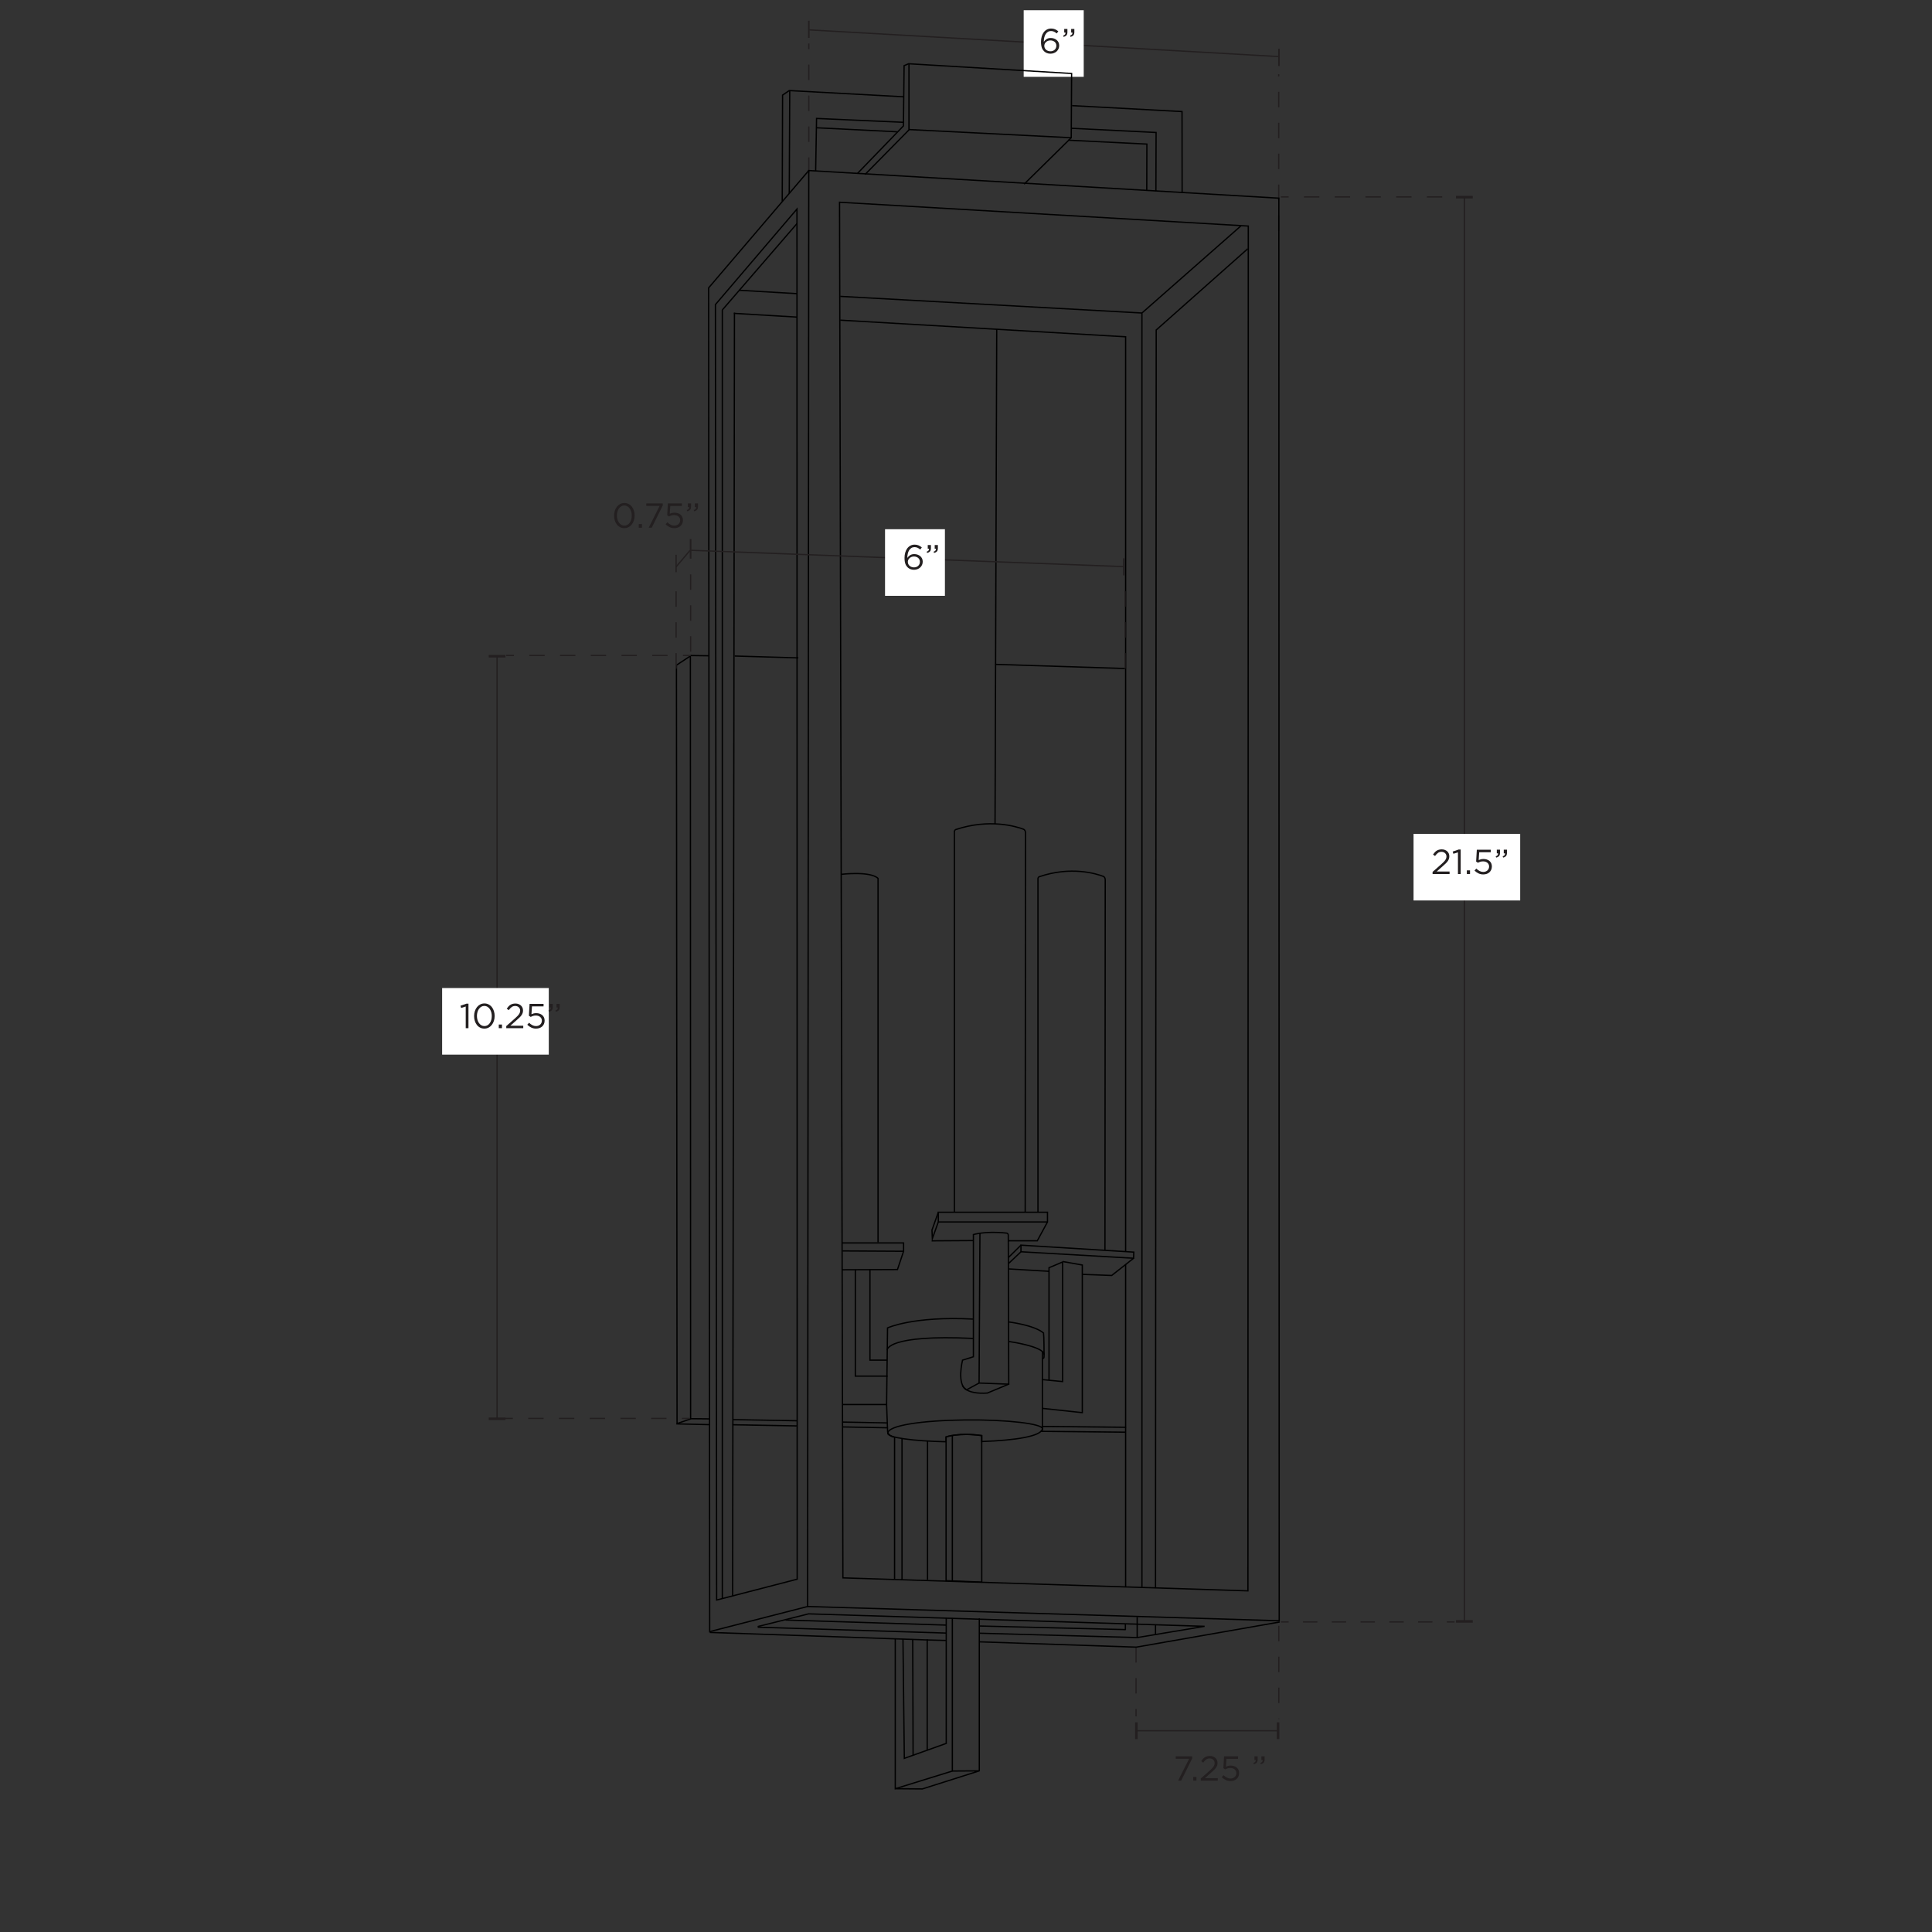 <svg xml:space="preserve" style="enable-background:new 0 0 1500 1500;" viewBox="0 0 1500 1500" height="1500px" width="1500px" y="0px" x="0px" xmlns:xlink="http://www.w3.org/1999/xlink" xmlns="http://www.w3.org/2000/svg" id="Capa_1" version="1.1">
<rect x="0" y="0" width="1500" height="1500" fill="#333333" stroke="none"/>
<style type="text/css">
	.st0{fill:none;stroke:#231F20;stroke-miterlimit:10;}
	.st1{fill:#231F20;}
	.st2{fill:none;stroke:#231F20;stroke-miterlimit:10;stroke-dasharray:11.928,11.928;}
	.st3{fill:#FFFFFF;}
	.st4{fill:none;stroke:#231F20;stroke-miterlimit:10;stroke-dasharray:11.167,11.167;}
	.st5{fill:none;stroke:#231F20;stroke-miterlimit:10;stroke-dasharray:12;}
	.st6{fill:none;stroke:#231F20;stroke-width:1.2;stroke-miterlimit:10;}
	.st7{fill:none;stroke:#FF0000;stroke-width:0.25;stroke-miterlimit:10;}
	.st8{fill:none;stroke:#000000;stroke-miterlimit:10;}
	.st9{fill:none;stroke:#FF0000;stroke-miterlimit:10;}
	.st10{fill:none;}
	.st11{fill:none;stroke:#231F20;stroke-width:1.3;stroke-miterlimit:10;}
</style>
<g>
	<g>
		<line y2="1343.73" x2="882.27" y1="1343.73" x1="992.28" class="st0"></line>
		<g>
			<rect height="13" width="2" class="st1" y="1337.23" x="991.28"></rect>
		</g>
		<g>
			<rect height="13" width="2" class="st1" y="1337.23" x="881.27"></rect>
		</g>
	</g>
</g>
<g>
	<path d="M923.21,1365.53h-10.39v-1.94h12.82v1.59l-8.58,17.3h-2.38L923.21,1365.53z" class="st1"></path>
	<path d="M926.44,1379.64h2.48v2.83h-2.48V1379.64z" class="st1"></path>
	<path d="M932.27,1380.83l6.85-6.04c0.72-0.65,1.33-1.23,1.83-1.75c0.5-0.52,0.91-1.01,1.21-1.47
		c0.31-0.46,0.53-0.91,0.67-1.35c0.14-0.44,0.22-0.9,0.22-1.36c0-0.56-0.1-1.06-0.31-1.5c-0.21-0.44-0.48-0.82-0.82-1.13
		s-0.75-0.56-1.21-0.73c-0.47-0.17-0.95-0.26-1.46-0.26c-1.08,0-2.01,0.27-2.78,0.82s-1.54,1.35-2.29,2.42l-1.56-1.13
		c0.43-0.63,0.87-1.2,1.32-1.7c0.45-0.5,0.94-0.93,1.47-1.27c0.53-0.34,1.12-0.6,1.78-0.78c0.66-0.18,1.4-0.27,2.23-0.27
		c0.85,0,1.63,0.13,2.35,0.41c0.72,0.27,1.34,0.64,1.86,1.12s0.93,1.04,1.21,1.69c0.29,0.65,0.43,1.36,0.43,2.13v0.05
		c0,0.68-0.09,1.32-0.28,1.9c-0.19,0.58-0.48,1.16-0.86,1.73c-0.39,0.57-0.88,1.15-1.48,1.74s-1.32,1.25-2.14,1.97l-5.05,4.48h10.01
		v1.94h-13.2V1380.83z" class="st1"></path>
	<path d="M955.32,1382.8c-1.35,0-2.6-0.28-3.74-0.85c-1.14-0.57-2.15-1.28-3.01-2.15l1.4-1.54
		c0.83,0.81,1.69,1.44,2.58,1.9c0.89,0.46,1.82,0.69,2.79,0.69c0.67,0,1.28-0.11,1.85-0.32c0.57-0.22,1.05-0.51,1.44-0.88
		c0.4-0.37,0.71-0.81,0.93-1.32s0.34-1.07,0.34-1.66v-0.05c0-0.59-0.12-1.13-0.35-1.62c-0.23-0.49-0.56-0.9-0.97-1.25
		c-0.41-0.35-0.91-0.62-1.48-0.81c-0.58-0.19-1.21-0.28-1.89-0.28c-0.81,0-1.53,0.1-2.17,0.31c-0.64,0.21-1.24,0.46-1.79,0.77
		l-1.43-0.94l0.54-9.2h10.86v1.97h-9l-0.4,6.06c0.56-0.25,1.12-0.45,1.69-0.6c0.57-0.15,1.25-0.23,2.04-0.23
		c0.92,0,1.77,0.13,2.56,0.39c0.79,0.26,1.48,0.64,2.07,1.13c0.59,0.49,1.05,1.1,1.38,1.82c0.33,0.72,0.49,1.53,0.49,2.42v0.05
		c0,0.92-0.17,1.75-0.49,2.52c-0.33,0.76-0.79,1.42-1.38,1.97c-0.59,0.55-1.3,0.97-2.12,1.27
		C957.22,1382.65,956.31,1382.8,955.32,1382.8z" class="st1"></path>
	<path d="M973.13,1368.77c0.68-0.25,1.17-0.56,1.46-0.93c0.29-0.37,0.4-0.84,0.35-1.42h-0.97v-2.83h2.48v2.43
		c0,1.1-0.24,1.93-0.73,2.5c-0.49,0.57-1.24,0.97-2.27,1.2L973.13,1368.77z M978.53,1368.77c0.68-0.25,1.17-0.56,1.46-0.93
		c0.29-0.37,0.41-0.84,0.35-1.42h-0.97v-2.83h2.48v2.43c0,1.1-0.24,1.93-0.73,2.5c-0.49,0.57-1.24,0.97-2.27,1.2L978.53,1368.77z" class="st1"></path>
</g>
<line y2="23.21" x2="628.34" y1="43.9" x1="992.41" class="st0"></line>
<g>
	<g>
		<line y2="152.9" x2="1000.48" y1="152.9" x1="994.48" class="st0"></line>
		<line y2="152.9" x2="1125.72" y1="152.9" x1="1012.41" class="st2"></line>
		<line y2="152.9" x2="1137.68" y1="152.9" x1="1131.68" class="st0"></line>
	</g>
</g>
<g>
	<g>
		<line y2="1258.85" x2="1136.93" y1="153.07" x1="1136.93" class="st0"></line>
		<g>
			<rect height="2" width="13" class="st1" y="152.07" x="1130.43"></rect>
		</g>
		<g>
			<rect height="2" width="13" class="st1" y="1257.85" x="1130.43"></rect>
		</g>
	</g>
</g>
<rect height="51.7" width="82.8" class="st3" y="647.42" x="1097.47"></rect>
<g>
	<path d="M1112.25,676.94l6.85-6.04c0.72-0.65,1.33-1.23,1.83-1.75s0.91-1.01,1.21-1.47c0.31-0.46,0.53-0.91,0.67-1.35
		c0.14-0.44,0.22-0.89,0.22-1.36c0-0.56-0.1-1.06-0.31-1.5c-0.21-0.44-0.48-0.82-0.82-1.13c-0.34-0.31-0.75-0.56-1.21-0.73
		c-0.47-0.17-0.95-0.26-1.46-0.26c-1.08,0-2.01,0.27-2.78,0.82c-0.77,0.55-1.54,1.35-2.29,2.42l-1.56-1.13
		c0.43-0.63,0.87-1.2,1.32-1.7c0.45-0.5,0.94-0.93,1.47-1.27c0.53-0.34,1.12-0.6,1.78-0.78c0.66-0.18,1.4-0.27,2.23-0.27
		c0.85,0,1.63,0.13,2.35,0.4c0.72,0.27,1.34,0.64,1.86,1.12c0.52,0.48,0.93,1.04,1.21,1.69c0.29,0.65,0.43,1.36,0.43,2.13v0.05
		c0,0.68-0.09,1.32-0.28,1.9c-0.19,0.58-0.48,1.16-0.86,1.73c-0.39,0.57-0.88,1.15-1.48,1.74s-1.32,1.25-2.14,1.97l-5.05,4.48h10.01
		v1.94h-13.2V676.94z" class="st1"></path>
	<path d="M1131.95,661.77l-3.56,1.11l-0.51-1.73l4.62-1.59h1.58v19.02h-2.13V661.77z" class="st1"></path>
	<path d="M1138.85,675.75h2.48v2.83h-2.48V675.75z" class="st1"></path>
	<path d="M1151.56,678.91c-1.35,0-2.6-0.28-3.74-0.85c-1.14-0.57-2.15-1.28-3.01-2.15l1.4-1.54
		c0.83,0.81,1.69,1.44,2.58,1.9c0.89,0.46,1.82,0.69,2.79,0.69c0.67,0,1.28-0.11,1.85-0.32c0.57-0.22,1.05-0.51,1.44-0.88
		c0.4-0.37,0.71-0.81,0.93-1.32c0.22-0.51,0.34-1.07,0.34-1.66v-0.05c0-0.59-0.12-1.13-0.35-1.62c-0.23-0.49-0.56-0.9-0.97-1.25
		c-0.41-0.35-0.91-0.62-1.48-0.81c-0.58-0.19-1.21-0.28-1.89-0.28c-0.81,0-1.53,0.1-2.17,0.31c-0.64,0.21-1.24,0.46-1.79,0.77
		l-1.43-0.94l0.54-9.2h10.86v1.97h-9l-0.4,6.06c0.56-0.25,1.12-0.45,1.69-0.6c0.57-0.15,1.25-0.23,2.04-0.23
		c0.92,0,1.77,0.13,2.56,0.39c0.79,0.26,1.48,0.64,2.07,1.13c0.59,0.49,1.05,1.1,1.38,1.82c0.33,0.72,0.49,1.53,0.49,2.42v0.05
		c0,0.92-0.17,1.75-0.49,2.52c-0.33,0.76-0.79,1.42-1.38,1.97c-0.59,0.55-1.3,0.97-2.12,1.27
		C1153.46,678.76,1152.55,678.91,1151.56,678.91z" class="st1"></path>
	<path d="M1161.28,664.87c0.68-0.25,1.17-0.56,1.46-0.93c0.29-0.37,0.4-0.84,0.35-1.42h-0.97v-2.83h2.48v2.43
		c0,1.1-0.24,1.93-0.73,2.5c-0.49,0.57-1.24,0.97-2.27,1.2L1161.28,664.87z M1166.68,664.87c0.68-0.25,1.17-0.56,1.46-0.93
		s0.41-0.84,0.35-1.42h-0.97v-2.83h2.48v2.43c0,1.1-0.24,1.93-0.73,2.5c-0.49,0.57-1.24,0.97-2.27,1.2L1166.68,664.87z" class="st1"></path>
</g>
<g>
	<g>
		<line y2="1259.25" x2="1000.48" y1="1259.25" x1="994.48" class="st0"></line>
		<line y2="1259.25" x2="1117.73" y1="1259.25" x1="1011.65" class="st4"></line>
		<line y2="1259.25" x2="1129.31" y1="1259.25" x1="1123.31" class="st0"></line>
	</g>
</g>
<line y2="1332.62" x2="882.02" y1="1278.85" x1="882.02" class="st5"></line>
<line y2="1334.61" x2="992.86" y1="1262.26" x1="992.86" class="st5"></line>
<line y2="33.74" x2="627.96" y1="134.17" x1="627.96" class="st5"></line>
<line y2="57.63" x2="992.79" y1="179.3" x1="992.79" class="st5"></line>
<rect height="51.7" width="46.61" class="st3" y="7.95" x="794.79"></rect>
<g>
	<path d="M815.57,41.69c-1.04,0-1.98-0.17-2.82-0.51c-0.84-0.34-1.55-0.81-2.15-1.4c-0.38-0.38-0.71-0.79-1.01-1.24
		s-0.54-0.96-0.74-1.54s-0.35-1.23-0.46-1.97c-0.11-0.74-0.16-1.59-0.16-2.56V32.4c0-1.44,0.17-2.78,0.53-4.03
		c0.35-1.25,0.86-2.33,1.54-3.25c0.67-0.92,1.5-1.64,2.47-2.17c0.97-0.53,2.08-0.8,3.32-0.8c1.13,0,2.14,0.19,3.02,0.57
		c0.88,0.38,1.74,0.91,2.56,1.59l-1.24,1.65c-0.7-0.59-1.4-1.05-2.1-1.38c-0.7-0.32-1.48-0.49-2.35-0.49
		c-0.92,0-1.72,0.22-2.42,0.66c-0.69,0.44-1.27,1.03-1.74,1.78s-0.82,1.61-1.05,2.59s-0.35,2-0.35,3.06v0.27
		c0.63-0.93,1.38-1.65,2.24-2.17c0.86-0.52,1.92-0.78,3.16-0.78c0.88,0,1.72,0.14,2.51,0.41c0.79,0.27,1.48,0.66,2.08,1.16
		c0.59,0.51,1.07,1.12,1.42,1.84c0.35,0.72,0.53,1.52,0.53,2.41v0.05c0,0.92-0.18,1.76-0.53,2.53c-0.35,0.77-0.83,1.43-1.43,1.99
		s-1.32,1-2.14,1.31C817.41,41.53,816.52,41.69,815.57,41.69z M815.59,39.82c0.7,0,1.33-0.11,1.89-0.34s1.03-0.53,1.43-0.92
		c0.4-0.39,0.7-0.85,0.92-1.38c0.22-0.53,0.32-1.1,0.32-1.69v-0.05c0-0.58-0.11-1.11-0.34-1.61c-0.22-0.5-0.54-0.92-0.94-1.29
		c-0.41-0.36-0.89-0.65-1.46-0.85c-0.57-0.21-1.19-0.31-1.88-0.31c-0.7,0-1.34,0.12-1.93,0.35c-0.58,0.23-1.08,0.55-1.5,0.93
		c-0.41,0.39-0.73,0.83-0.96,1.33c-0.23,0.5-0.34,1.01-0.34,1.53v0.05c0,0.6,0.12,1.16,0.35,1.68c0.23,0.52,0.56,0.97,0.98,1.35
		s0.93,0.68,1.51,0.89C814.25,39.72,814.89,39.82,815.59,39.82z" class="st1"></path>
	<path d="M825.42,27.65c0.68-0.25,1.17-0.56,1.46-0.93c0.29-0.37,0.4-0.84,0.35-1.42h-0.97v-2.83h2.48v2.43
		c0,1.1-0.24,1.93-0.73,2.5c-0.49,0.57-1.24,0.97-2.27,1.2L825.42,27.65z M830.81,27.65c0.68-0.25,1.17-0.56,1.46-0.93
		s0.41-0.84,0.35-1.42h-0.97v-2.83h2.48v2.43c0,1.1-0.24,1.93-0.73,2.5c-0.49,0.57-1.24,0.97-2.27,1.2L830.81,27.65z" class="st1"></path>
</g>
<line y2="29.42" x2="627.96" y1="16.07" x1="627.96" class="st6"></line>
<line y2="51.24" x2="992.98" y1="37.88" x1="992.98" class="st6"></line>
<path d="M570.5,41.81" class="st7"></path>
<path d="M831.99,51.42" class="st7"></path>
<path d="M308.36,1101.22" class="st7"></path>
<g>
	<polygon points="654.43,1225.05 968.89,1235.14 969.16,175.5 651.82,157.02" class="st8"></polygon>
	<polygon points="627.02,1247.28 993.16,1258.35 992.9,153.86 627.93,132.4" class="st8"></polygon>
	<polygon points="555.45,236.46 618.76,162.3 618.93,1226.08 556.4,1242.26" class="st8"></polygon>
	<polyline points="627.02,1247.28 551,1266.78 550.17,223.5 627.93,132.4" class="st8"></polyline>
	<path d="M614.36,1265.21" class="st8"></path>
	<polyline points="665.62,134.78 701.41,97.76 701.94,50.98 705.46,49.49 832,57.06 831.7,106.94 795.14,142.96" class="st8"></polyline>
	<polyline points="671.6,135.48 705.72,100.84 705.72,49.66" class="st8"></polyline>
	<line y2="106.94" x2="831.7" y1="100.59" x1="705.82" class="st8"></line>
	<polyline points="702,94.98 633.97,91.96 633.27,132.67" class="st8"></polyline>
	<line y2="102.33" x2="696.66" y1="99.2" x1="634.01" class="st8"></line>
	<polyline points="829.37,108.84 890.44,111.87 890.34,148.12" class="st8"></polyline>
	<polyline points="831.84,99.6 897.58,102.86 897.44,148.45" class="st8"></polyline>
	<polyline points="832.34,82.02 917.72,86.61 917.8,149.77" class="st8"></polyline>
	<polyline points="701.49,75.15 613.15,70.33 612.78,150.17" class="st8"></polyline>
	<polyline points="612.87,70.24 607.59,73.85 607.33,156.23" class="st8"></polyline>
	<polyline points="968.75,193.14 897.67,256.21 897.14,1232.5" class="st8"></polyline>
	<path d="M795.96,941.01l0.24-294.37c0-1.34-0.64-2.51-1.57-2.85c-5.72-2.13-26.43-8.44-52.6,0.28
		c-0.61,0.2-1.04,0.97-1.04,1.84v295.1" class="st8"></path>
	<path d="M965.88,175.49" class="st8"></path>
	<path d="M864.17,1225.49" class="st8"></path>
	<line y2="1238.92" x2="568.81" y1="242.76" x1="570.23" class="st8"></line>
	<polygon points="525.66,1105.27 536.19,1101.62 536.01,509.33 525.2,516.42" class="st8"></polygon>
	<path d="M551.09,1113.89" class="st8"></path>
	<path d="M524.72,1112.57" class="st8"></path>
	<line y2="1106.09" x2="550.92" y1="1105.5" x1="525.29" class="st8"></line>
	<path d="M645.03,1118.48" class="st8"></path>
	<path d="M568.68,1115.26" class="st8"></path>
	<line y2="1107.07" x2="618.58" y1="1106.17" x1="568.68" class="st8"></line>
	<line y2="1116.93" x2="700.32" y1="1226.43" x1="700.32" class="st8"></line>
	<line y2="639.59" x2="772.55" y1="255.51" x1="773.86" class="st8"></line>
	<line y2="515.81" x2="772.67" y1="519.04" x1="873.51" class="st8"></line>
	<line y2="1362.62" x2="708.92" y1="1272.64" x1="708.64" class="st8"></line>
	<line y2="509.14" x2="550.11" y1="508.95" x1="536.19" class="st8"></line>
	<path d="M674.9,1395.39" class="st8"></path>
	<path d="M757.66,1388.16" class="st9"></path>
	<path d="M671.59,1395.79" class="st9"></path>
	<path d="M847.85,1389.68" class="st9"></path>
	<path d="M918.98,1056.18" class="st9"></path>
	<path d="M870.75,1067.91" class="st9"></path>
	<path d="M917.99,1041.62" class="st9"></path>
	<path d="M868.64,1053.74" class="st9"></path>
	<path d="M782.04,1388.14" class="st9"></path>
	<path d="M695.98,1395.76" class="st9"></path>
	<path d="M542.74,511.29" class="st5"></path>
	<path d="M1012.34,67.66" class="st7"></path>
	<path d="M831.99,161.16" class="st7"></path>
	<path d="M601.8,70.15" class="st7"></path>
	<path d="M921.52,86.15" class="st7"></path>
	<path d="M583.67,88.92" class="st7"></path>
	<path d="M903.39,104.93" class="st7"></path>
	<path d="M897.47,182.55" class="st7"></path>
	<path d="M897.47,72.81" class="st7"></path>
	<path d="M569.25,1319.11" class="st7"></path>
	<path d="M569.25,76.74" class="st7"></path>
	<polyline points="963.62,175.23 886.59,243.02 886.59,1232.23" class="st8"></polyline>
	<line y2="230.09" x2="652.35" y1="243.02" x1="886.59" class="st8"></line>
	<line y2="1232.23" x2="873.93" y1="981.62" x1="873.93" class="st8"></line>
	<polyline points="652.35,248.56 873.93,261.49 873.93,971.56" class="st8"></polyline>
	<line y2="225.35" x2="573.74" y1="227.98" x1="618.58" class="st8"></line>
	<line y2="243.28" x2="569.78" y1="246.19" x1="618.58" class="st8"></line>
	<line y2="240.65" x2="560.81" y1="173.51" x1="618.84" class="st8"></line>
	<line y2="1240.81" x2="560.81" y1="240.65" x1="560.81" class="st8"></line>
	<line y2="509.33" x2="570.42" y1="510.79" x1="619.82" class="st8"></line>
	<path d="M857.88,970.53l0.22-287.35c0-1.3-0.61-2.43-1.49-2.76c-5.41-2.06-25-8.17-49.76,0.27
		c-0.58,0.2-0.99,0.94-0.99,1.79v258.36" class="st8"></path>
	<polyline points="728.49,948.75 723.87,961.69 723.59,955.01 728.49,941.19" class="st8"></polyline>
	<line y2="963.17" x2="755.58" y1="963.38" x1="723.49" class="st8"></line>
	<polyline points="782.83,963.34 805.34,963.34 813.26,948.75 813.26,941.19 728.49,941.19 728.49,948.75 
		813.43,948.75" class="st8"></polyline>
	<path d="M755.46,958.59c0,0,9.4-3.01,25.93-1.22c0.8,0.09,1.44,0.72,1.44,1.53l0.36,115.77l-23.04-0.88l0.67-116.42" class="st8"></path>
	<path d="M755.75,958.24v95.14l-8.44,2.64c0,0-4.75,18.99,3.17,23.04l9.67-5.28" class="st8"></path>
	<path d="M747.28,1075.74c0,0,2.16,6.96,19.28,5.83l16.63-6.91" class="st8"></path>
	<polyline points="809.06,1093.42 840.3,1096.78 840.3,982.16 825.14,979.46" class="st8"></polyline>
	<line y2="1071.45" x2="812.73" y1="980.84" x1="812.73" class="st10"></line>
	<polyline points="814.45,1071.85 814.45,984.26 825,979.79 825,1072.64 808.77,1071.06" class="st8"></polyline>
	<polygon points="792.68,971.87 880.13,976.89 880.26,972.14 792.68,966.73" class="st8"></polygon>
	<polyline points="840.43,989.42 863.12,990.27 880.13,976.89" class="st8"></polyline>
	<line y2="971.87" x2="792.68" y1="980.84" x1="783.19" class="st8"></line>
	<line y2="976.45" x2="782.82" y1="966.73" x1="792.68" class="st8"></line>
	<line y2="987.04" x2="814.42" y1="985.2" x1="783.19" class="st8"></line>
	<polyline points="654.19,971.21 701.54,971.48 701.54,965.02 653.93,965.02" class="st8"></polyline>
	<polyline points="701.54,971.48 696.79,985.67 653.66,985.85" class="st8"></polyline>
	<polyline points="664.07,985.67 664.07,1068.42 689.14,1068.42" class="st8"></polyline>
	<polyline points="675.43,985.29 675.43,1056.02 688.88,1056.02" class="st8"></polyline>
	<path d="M654.19,1090.45h34.16l0.73-59.46c0,0,19.93-9.31,66.38-6.86" class="st8"></path>
	<path d="M688.8,1048.01c0,0-0.05-12.03,66.69-8.86" class="st8"></path>
	<path d="M783.19,1041.52c0,0,27.09,3.76,27.42,10.09c0.22,4.15-1.04,2.82-1.04,2.82" class="st8"></path>
	<line y2="1110.72" x2="809.3" y1="1049.32" x1="809.3" class="st8"></line>
	<path d="M762.23,1228.35l-27.71-1.13v-111.59c0,0,9.89-3.56,27.69-1.05v4.62L762.23,1228.35z" class="st8"></path>
	<line y2="1226.56" x2="720.14" y1="1118.62" x1="720.14" class="st8"></line>
	<line y2="1226.17" x2="694.55" y1="1115.61" x1="694.55" class="st8"></line>
	<line y2="1111.95" x2="873.75" y1="1111.29" x1="807.93" class="st8"></line>
	<line y2="1227.31" x2="739.4" y1="1114.32" x1="739.4" class="st8"></line>
	<polyline points="739.4,1256.27 739.4,1375.03 695.08,1388.75 695.08,1271.98" class="st8"></polyline>
	<line y2="1256.46" x2="760.32" y1="1374.89" x1="760.32" class="st8"></line>
	<polyline points="701.06,1272.51 702.11,1365.19 734.65,1353.58 734.65,1256.18" class="st8"></polyline>
	<line y2="1358.68" x2="719.88" y1="1272.68" x1="719.88" class="st8"></line>
	<path d="M695.08,1388.75l21.01,0.18l44.17-14.02c0.01,0,0.01-0.02,0-0.02l-20.86,0.14" class="st8"></path>
	<polyline points="993.52,1259.32 882.21,1278.84 760.37,1274.71" class="st8"></polyline>
	<line y2="1273.25" x2="719.88" y1="1273.65" x1="734.38" class="st8"></line>
	<line y2="1267.41" x2="551.05" y1="1273.25" x1="719.88" class="st8"></line>
	<line y2="1265.21" x2="873.75" y1="1262.44" x1="760.76" class="st8"></line>
	<polyline points="588.28,1262.86 627.81,1252.99 935.24,1262.67 882.9,1271.41 760.63,1268.03" class="st8"></polyline>
	<line y2="1269.17" x2="734.65" y1="1264.42" x1="584.82" class="st10"></line>
	<line y2="1255.45" x2="882.9" y1="1271.41" x1="882.9" class="st8"></line>
	<line y2="1261.12" x2="897.14" y1="1268.9" x1="897.14" class="st8"></line>
	<line y2="1263.36" x2="588.33" y1="1267.93" x1="734.82" class="st8"></line>
	<line y2="1108.52" x2="689.01" y1="1107.86" x1="654.06" class="st8"></line>
	<path d="M688.35,1090.45l0.79,21c0,0-0.13,2.69,4.75,4.35" class="st8"></path>
	<line y2="1101.62" x2="550.95" y1="1101.47" x1="536.42" class="st8"></line>
	<line y2="1103.07" x2="618.93" y1="1102.19" x1="569.08" class="st8"></line>
	<path d="M653.4,678.8c0,0,22.16-2.64,28.31,3.17v282.61" class="st8"></path>
	<path d="M782.73,1026.29c0,0,19.93,2.35,27.46,8.65c0,0,0.42,3.33,0.42,16.97" class="st8"></path>
	<path d="M700.09,1109.13" class="st7"></path>
	<line y2="1260.6" x2="873.75" y1="1265.58" x1="873.75" class="st8"></line>
	<line y2="1104.75" x2="688.88" y1="1104.09" x1="653.93" class="st8"></line>
	<line y2="1108.14" x2="874.28" y1="1107.48" x1="808.68" class="st8"></line>
	<line y2="1257.78" x2="609.91" y1="1261.73" x1="734.78" class="st8"></line>
	<path d="M809.33,1109.39c-0.98,5.69-20.56,8.89-47.12,9.81v-4.62c-17.8-2.51-27.69,1.05-27.69,1.05v3.75
		c-25.97-0.57-45.22-3.23-45.25-6.56c-0.05-6.19,26.98-10.02,59.99-10.37C782.45,1102.08,810,1105.51,809.33,1109.39z" class="st8"></path>
</g>
<g>
	<g>
		<line y2="508.9" x2="399.04" y1="508.9" x1="393.04" class="st0"></line>
		<line y2="508.9" x2="524.28" y1="508.9" x1="410.96" class="st2"></line>
		<line y2="508.9" x2="536.24" y1="508.9" x1="530.24" class="st0"></line>
	</g>
</g>
<g>
	<g>
		<line y2="1101.27" x2="398.19" y1="1101.27" x1="392.19" class="st0"></line>
		<line y2="1101.27" x2="523.43" y1="1101.27" x1="410.12" class="st2"></line>
		<line y2="1101.27" x2="535.39" y1="1101.27" x1="529.39" class="st0"></line>
	</g>
</g>
<g>
	<g>
		<line y2="1101.54" x2="385.94" y1="509.48" x1="385.94" class="st0"></line>
		<g>
			<rect height="2" width="13" class="st1" y="508.48" x="379.44"></rect>
		</g>
		<g>
			<rect height="2" width="13" class="st1" y="1100.54" x="379.44"></rect>
		</g>
	</g>
</g>
<rect height="51.7" width="82.8" class="st3" y="767.11" x="343.27"></rect>
<g>
	<path d="M361.58,781.46l-3.56,1.11l-0.51-1.73l4.62-1.59h1.59v19.03h-2.13V781.46z" class="st1"></path>
	<path d="M376.05,798.6c-1.22,0-2.33-0.26-3.31-0.77c-0.98-0.51-1.82-1.21-2.51-2.1c-0.69-0.89-1.22-1.92-1.59-3.09
		c-0.37-1.17-0.55-2.42-0.55-3.75v-0.05c0-1.31,0.19-2.56,0.57-3.75s0.92-2.23,1.62-3.12s1.54-1.6,2.52-2.12
		c0.98-0.52,2.08-0.78,3.31-0.78c1.21,0,2.3,0.26,3.28,0.77c0.98,0.51,1.82,1.21,2.51,2.1s1.22,1.92,1.59,3.1s0.55,2.42,0.55,3.74
		v0.05c0,1.33-0.19,2.59-0.57,3.76c-0.38,1.18-0.91,2.21-1.61,3.1c-0.69,0.89-1.53,1.6-2.52,2.12
		C378.35,798.34,377.25,798.6,376.05,798.6z M376.1,796.65c0.88,0,1.68-0.21,2.39-0.63c0.71-0.42,1.31-0.99,1.81-1.7
		c0.49-0.71,0.87-1.54,1.13-2.48c0.26-0.94,0.39-1.93,0.39-2.95v-0.05c0-1.03-0.13-2.01-0.4-2.96c-0.27-0.94-0.66-1.78-1.16-2.5
		c-0.5-0.72-1.11-1.29-1.82-1.73c-0.71-0.43-1.51-0.65-2.39-0.65s-1.68,0.21-2.39,0.63c-0.71,0.42-1.31,0.99-1.81,1.7
		c-0.5,0.71-0.88,1.53-1.15,2.47c-0.27,0.94-0.4,1.93-0.4,2.97v0.05c0,1.03,0.14,2.01,0.4,2.96c0.27,0.94,0.66,1.78,1.16,2.5
		c0.5,0.72,1.12,1.3,1.83,1.73C374.42,796.44,375.22,796.65,376.1,796.65z" class="st1"></path>
	<path d="M387.25,795.44h2.48v2.83h-2.48V795.44z" class="st1"></path>
	<path d="M393.08,796.63l6.85-6.04c0.72-0.65,1.33-1.23,1.83-1.75c0.5-0.52,0.91-1.01,1.21-1.47
		c0.31-0.46,0.53-0.91,0.67-1.35c0.14-0.44,0.22-0.9,0.22-1.36c0-0.56-0.1-1.06-0.31-1.5c-0.21-0.44-0.48-0.82-0.82-1.13
		s-0.75-0.56-1.21-0.73s-0.95-0.26-1.46-0.26c-1.08,0-2.01,0.27-2.78,0.82s-1.54,1.35-2.29,2.42l-1.57-1.13
		c0.43-0.63,0.87-1.2,1.32-1.7s0.94-0.93,1.47-1.27s1.12-0.6,1.78-0.78s1.4-0.27,2.23-0.27c0.85,0,1.63,0.13,2.35,0.41
		c0.72,0.27,1.34,0.64,1.86,1.12c0.52,0.48,0.93,1.04,1.21,1.69c0.29,0.65,0.43,1.36,0.43,2.13v0.05c0,0.68-0.09,1.32-0.28,1.9
		c-0.19,0.58-0.48,1.16-0.86,1.73c-0.39,0.57-0.88,1.15-1.48,1.74c-0.6,0.59-1.32,1.25-2.15,1.97l-5.05,4.48h10.01v1.94h-13.2
		V796.63z" class="st1"></path>
	<path d="M416.12,798.6c-1.35,0-2.6-0.28-3.74-0.85s-2.15-1.28-3.01-2.15l1.4-1.54c0.83,0.81,1.69,1.44,2.58,1.9
		c0.89,0.46,1.82,0.69,2.79,0.69c0.67,0,1.28-0.11,1.85-0.32c0.57-0.22,1.05-0.51,1.44-0.88c0.4-0.37,0.71-0.81,0.93-1.32
		s0.34-1.07,0.34-1.66v-0.05c0-0.59-0.12-1.13-0.35-1.62c-0.23-0.49-0.56-0.9-0.97-1.25c-0.41-0.35-0.91-0.62-1.48-0.81
		c-0.58-0.19-1.21-0.28-1.89-0.28c-0.81,0-1.53,0.1-2.17,0.31c-0.64,0.21-1.24,0.46-1.79,0.77l-1.43-0.94l0.54-9.2h10.86v1.97h-9
		l-0.4,6.06c0.56-0.25,1.12-0.45,1.69-0.6c0.57-0.15,1.25-0.23,2.04-0.23c0.92,0,1.77,0.13,2.56,0.39c0.79,0.26,1.48,0.64,2.07,1.13
		c0.59,0.49,1.05,1.1,1.38,1.82c0.33,0.72,0.49,1.53,0.49,2.42v0.05c0,0.92-0.16,1.75-0.49,2.52c-0.33,0.76-0.79,1.42-1.38,1.97
		s-1.3,0.97-2.12,1.27C418.02,798.45,417.11,798.6,416.12,798.6z" class="st1"></path>
	<path d="M425.84,784.56c0.68-0.25,1.17-0.56,1.46-0.93c0.29-0.37,0.4-0.84,0.35-1.42h-0.97v-2.83h2.48v2.43
		c0,1.1-0.24,1.93-0.73,2.5c-0.49,0.57-1.24,0.97-2.27,1.2L425.84,784.56z M431.23,784.56c0.68-0.25,1.17-0.56,1.46-0.93
		c0.29-0.37,0.4-0.84,0.35-1.42h-0.97v-2.83h2.48v2.43c0,1.1-0.24,1.93-0.73,2.5c-0.49,0.57-1.24,0.97-2.27,1.2L431.23,784.56z" class="st1"></path>
</g>
<line y2="451.78" x2="873.51" y1="519.04" x1="873.51" class="st5"></line>
<line y2="434.86" x2="536.19" y1="505.94" x1="536.19" class="st5"></line>
<line y2="439.93" x2="872.53" y1="427.24" x1="536.19" class="st0"></line>
<line y2="433.73" x2="536.19" y1="418.49" x1="536.19" class="st11"></line>
<line y2="446.7" x2="872.53" y1="433.45" x1="872.53" class="st11"></line>
<rect height="51.7" width="46.49" class="st3" y="410.89" x="687.14"></rect>
<g>
	<path d="M709.61,442.37c-1.04,0-1.98-0.17-2.82-0.51c-0.84-0.34-1.55-0.81-2.15-1.4c-0.38-0.38-0.72-0.79-1.01-1.24
		s-0.54-0.96-0.74-1.54s-0.35-1.23-0.46-1.97c-0.11-0.74-0.16-1.59-0.16-2.56v-0.05c0-1.44,0.18-2.78,0.53-4.03
		c0.35-1.25,0.86-2.33,1.54-3.25c0.67-0.92,1.5-1.64,2.47-2.17c0.97-0.53,2.08-0.8,3.32-0.8c1.13,0,2.14,0.19,3.02,0.57
		c0.88,0.38,1.74,0.91,2.56,1.59l-1.24,1.65c-0.7-0.59-1.4-1.05-2.1-1.38s-1.48-0.49-2.35-0.49c-0.92,0-1.72,0.22-2.42,0.66
		c-0.69,0.44-1.27,1.03-1.74,1.78c-0.47,0.75-0.82,1.61-1.05,2.59s-0.35,2-0.35,3.06v0.27c0.63-0.93,1.38-1.65,2.24-2.17
		s1.92-0.78,3.16-0.78c0.88,0,1.72,0.14,2.51,0.41c0.79,0.27,1.48,0.66,2.08,1.16c0.59,0.51,1.07,1.12,1.42,1.84
		c0.35,0.72,0.53,1.52,0.53,2.41v0.05c0,0.92-0.18,1.76-0.53,2.53c-0.35,0.77-0.83,1.43-1.43,1.99c-0.6,0.56-1.32,1-2.15,1.31
		C711.45,442.21,710.56,442.37,709.61,442.37z M709.64,440.51c0.7,0,1.33-0.11,1.89-0.34c0.56-0.23,1.03-0.53,1.43-0.92
		c0.4-0.39,0.7-0.85,0.92-1.38c0.22-0.53,0.32-1.1,0.32-1.69v-0.05c0-0.58-0.11-1.11-0.34-1.61c-0.23-0.5-0.54-0.92-0.94-1.29
		c-0.4-0.36-0.89-0.65-1.46-0.85c-0.57-0.21-1.19-0.31-1.88-0.31c-0.7,0-1.35,0.12-1.93,0.35c-0.58,0.23-1.08,0.55-1.5,0.93
		c-0.41,0.39-0.73,0.83-0.96,1.33c-0.23,0.5-0.34,1.01-0.34,1.53v0.05c0,0.6,0.12,1.16,0.35,1.68s0.56,0.97,0.99,1.35
		c0.42,0.38,0.93,0.68,1.51,0.89C708.29,440.4,708.94,440.51,709.64,440.51z" class="st1"></path>
	<path d="M719.46,428.34c0.68-0.25,1.17-0.56,1.46-0.93c0.29-0.37,0.4-0.84,0.35-1.42h-0.97v-2.83h2.48v2.43
		c0,1.1-0.24,1.93-0.73,2.5c-0.49,0.57-1.24,0.97-2.27,1.2L719.46,428.34z M724.86,428.34c0.68-0.25,1.17-0.56,1.46-0.93
		s0.4-0.84,0.35-1.42h-0.97v-2.83h2.48v2.43c0,1.1-0.24,1.93-0.73,2.5c-0.49,0.57-1.24,0.97-2.27,1.2L724.86,428.34z" class="st1"></path>
</g>
<line y2="448.02" x2="524.91" y1="519.1" x1="524.91" class="st5"></line>
<line y2="427.33" x2="535.72" y1="440.12" x1="524.91" class="st0"></line>
<line y2="444.26" x2="524.91" y1="430.72" x1="524.91" class="st0"></line>
<path d="M533,423.57" class="st0"></path>
<g>
	<path d="M484.73,410.05c-1.22,0-2.33-0.26-3.31-0.77c-0.98-0.51-1.82-1.21-2.51-2.1c-0.69-0.89-1.22-1.92-1.59-3.09
		c-0.37-1.17-0.55-2.42-0.55-3.75v-0.05c0-1.31,0.19-2.56,0.57-3.75c0.38-1.19,0.92-2.23,1.62-3.12s1.54-1.6,2.52-2.12
		c0.98-0.52,2.08-0.78,3.31-0.78c1.21,0,2.3,0.26,3.28,0.77c0.98,0.51,1.82,1.21,2.51,2.1s1.22,1.93,1.59,3.1s0.55,2.42,0.55,3.74
		v0.05c0,1.33-0.19,2.59-0.57,3.76c-0.38,1.18-0.91,2.21-1.61,3.1c-0.69,0.89-1.53,1.6-2.52,2.12
		C487.03,409.79,485.93,410.05,484.73,410.05z M484.78,408.11c0.88,0,1.68-0.21,2.39-0.63c0.71-0.42,1.31-0.99,1.81-1.7
		c0.49-0.71,0.87-1.54,1.13-2.48c0.26-0.94,0.39-1.93,0.39-2.96v-0.05c0-1.03-0.13-2.01-0.4-2.96c-0.27-0.94-0.66-1.78-1.16-2.5
		c-0.5-0.72-1.11-1.3-1.82-1.73c-0.71-0.43-1.51-0.65-2.39-0.65s-1.68,0.21-2.39,0.63c-0.71,0.42-1.31,0.99-1.81,1.7
		c-0.5,0.71-0.88,1.53-1.15,2.47c-0.27,0.94-0.4,1.93-0.4,2.97v0.05c0,1.03,0.14,2.01,0.4,2.95c0.27,0.94,0.66,1.78,1.16,2.5
		c0.5,0.72,1.12,1.29,1.83,1.73C483.1,407.9,483.9,408.11,484.78,408.11z" class="st1"></path>
	<path d="M495.93,406.9h2.48v2.83h-2.48V406.9z" class="st1"></path>
	<path d="M512.15,392.78h-10.39v-1.94h12.82v1.59l-8.58,17.3h-2.37L512.15,392.78z" class="st1"></path>
	<path d="M523.51,410.05c-1.35,0-2.6-0.28-3.74-0.85c-1.14-0.57-2.15-1.28-3.01-2.15l1.4-1.54
		c0.83,0.81,1.69,1.44,2.58,1.9c0.89,0.46,1.82,0.69,2.79,0.69c0.67,0,1.28-0.11,1.85-0.32c0.57-0.22,1.05-0.51,1.44-0.88
		c0.4-0.37,0.71-0.81,0.93-1.32c0.23-0.51,0.34-1.07,0.34-1.66v-0.05c0-0.59-0.12-1.13-0.35-1.62c-0.23-0.49-0.56-0.9-0.97-1.25
		c-0.41-0.35-0.91-0.62-1.48-0.81s-1.21-0.28-1.89-0.28c-0.81,0-1.53,0.1-2.17,0.31c-0.64,0.21-1.24,0.46-1.79,0.77l-1.43-0.94
		l0.54-9.2h10.86v1.97h-9l-0.4,6.06c0.56-0.25,1.12-0.45,1.69-0.6c0.57-0.15,1.25-0.23,2.04-0.23c0.92,0,1.77,0.13,2.56,0.39
		c0.79,0.26,1.48,0.64,2.07,1.13c0.59,0.49,1.05,1.1,1.38,1.82c0.33,0.72,0.49,1.53,0.49,2.42v0.05c0,0.92-0.16,1.75-0.49,2.52
		c-0.33,0.76-0.79,1.42-1.38,1.97s-1.3,0.97-2.12,1.27C525.4,409.91,524.5,410.05,523.51,410.05z" class="st1"></path>
	<path d="M533.22,396.02c0.68-0.25,1.17-0.56,1.46-0.93c0.29-0.37,0.4-0.84,0.35-1.42h-0.97v-2.83h2.48v2.43
		c0,1.1-0.24,1.93-0.73,2.5c-0.49,0.57-1.24,0.97-2.27,1.2L533.22,396.02z M538.62,396.02c0.68-0.25,1.17-0.56,1.46-0.93
		s0.4-0.84,0.35-1.42h-0.97v-2.83h2.48v2.43c0,1.1-0.24,1.93-0.73,2.5c-0.49,0.57-1.24,0.97-2.27,1.2L538.62,396.02z" class="st1"></path>
</g>
</svg>
